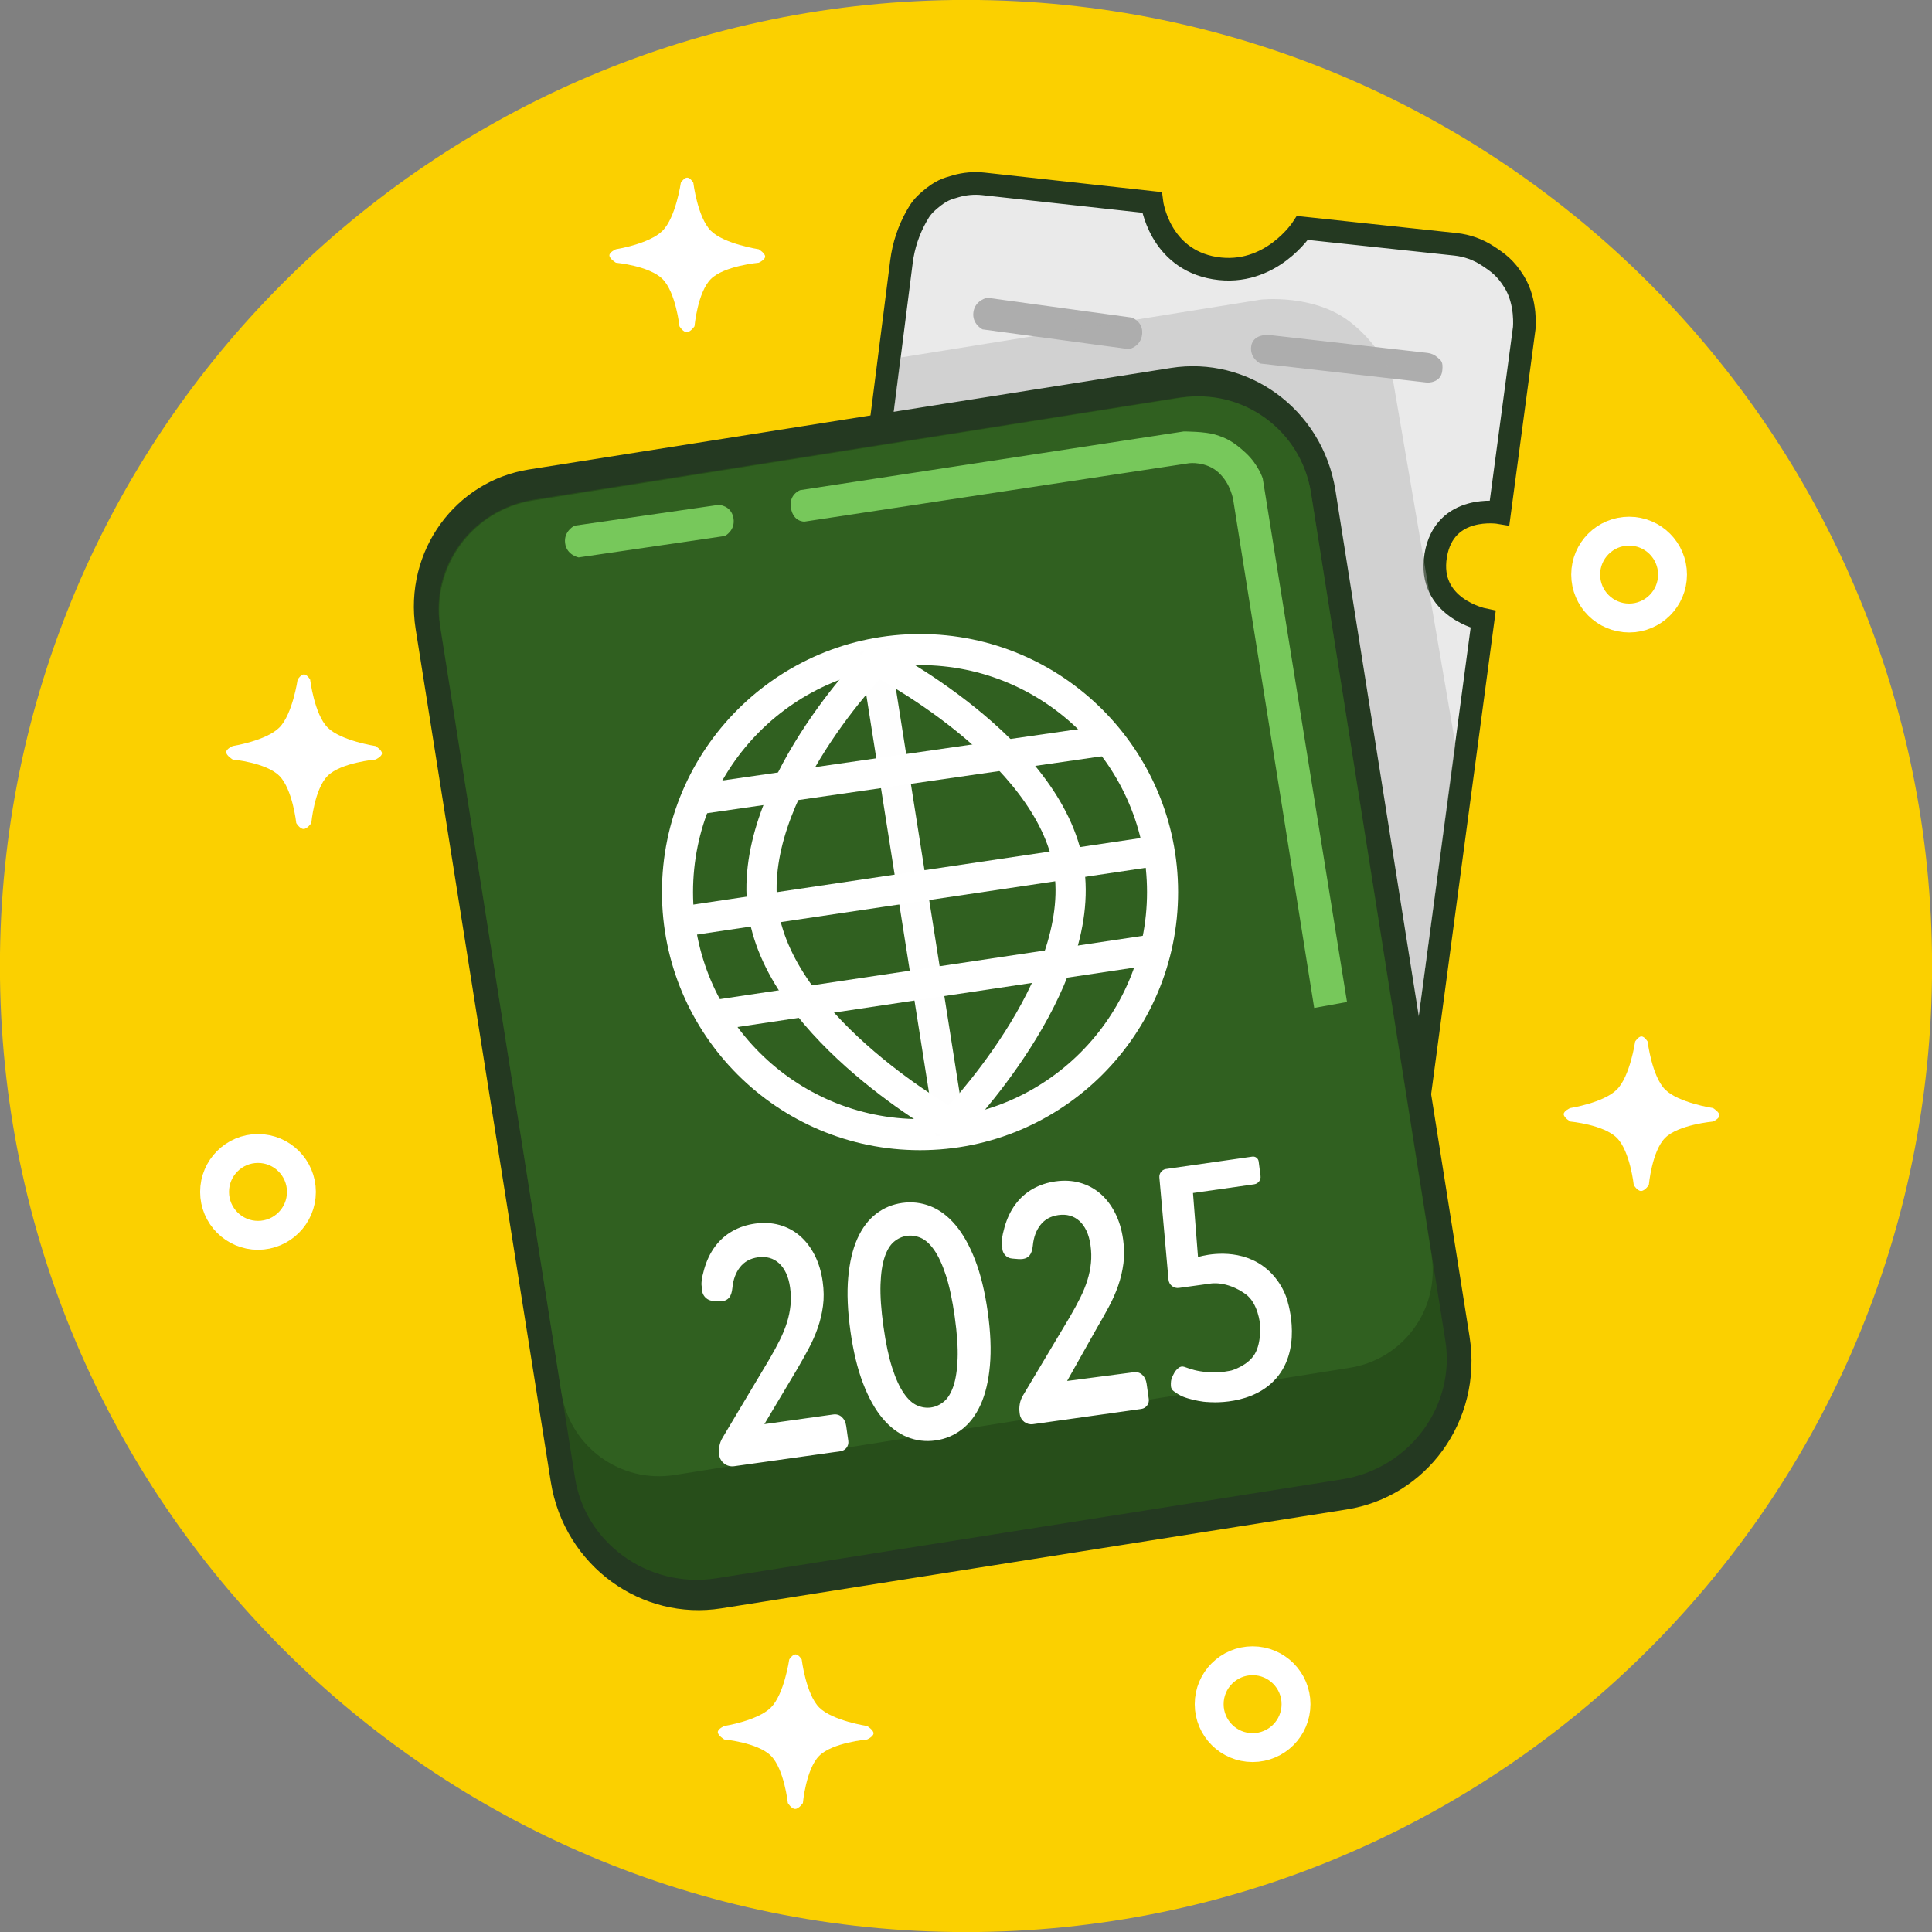 <svg xmlns="http://www.w3.org/2000/svg" xmlns:xlink="http://www.w3.org/1999/xlink" width="128" height="128" viewBox="0 0 128 128" xml:space="preserve"><rect x="0" y="0" width="128" height="128" fill="#808080" stroke="none"/>  <desc>Created with Fabric.js 5.3.0</desc>  <defs></defs>  <g transform="matrix(1 0 0 1 64 64)" id="NZiVUGzkiuxeSqTpRXLN_">    <g style="">		<g transform="matrix(14.195 0 0 14.195 0 0)" id="TSEN3bagx4RcbZhRo7pkt"><path style="stroke: rgb(145,129,194); stroke-width: 0; stroke-dasharray: none; stroke-linecap: butt; stroke-dashoffset: 0; stroke-linejoin: miter; stroke-miterlimit: 4; fill: rgb(251,208,0); fill-rule: nonzero; opacity: 1;" transform=" translate(0, 0)" d="M 0 -4.509 C 2.489 -4.509 4.509 -2.489 4.509 0 C 4.509 2.489 2.489 4.509 0 4.509 C -2.489 4.509 -4.509 2.489 -4.509 0 C -4.509 -2.489 -2.489 -4.509 0 -4.509 z" stroke-linecap="round"></path></g>		<g transform="matrix(0.638 0 0 0.638 -46.907 14.967)" id="bWcCnd_X8fFVYPVBpdau7"><path style="stroke: rgb(255,255,255); stroke-width: 3; stroke-dasharray: none; stroke-linecap: butt; stroke-dashoffset: 0; stroke-linejoin: miter; stroke-miterlimit: 4; fill: none; fill-rule: nonzero; opacity: 1;" transform=" translate(0, 0)" d="M 0 -4.509 C 2.489 -4.509 4.509 -2.489 4.509 0 C 4.509 2.489 2.489 4.509 0 4.509 C -2.489 4.509 -4.509 2.489 -4.509 0 C -4.509 -2.489 -2.489 -4.509 0 -4.509 z" stroke-linecap="round"></path></g>		<g transform="matrix(0.638 0 0 0.638 18.988 48.906)" id="NMWlswJ3YKgPJUSlN6DsW"><path style="stroke: rgb(255,255,255); stroke-width: 3; stroke-dasharray: none; stroke-linecap: butt; stroke-dashoffset: 0; stroke-linejoin: miter; stroke-miterlimit: 4; fill: none; fill-rule: nonzero; opacity: 1;" transform=" translate(0, 0)" d="M 0 -4.509 C 2.489 -4.509 4.509 -2.489 4.509 0 C 4.509 2.489 2.489 4.509 0 4.509 C -2.489 4.509 -4.509 2.489 -4.509 0 C -4.509 -2.489 -2.489 -4.509 0 -4.509 z" stroke-linecap="round"></path></g>		<g transform="matrix(0.638 0 0 0.638 43.932 -25.932)" id="aUZgzYJXmN2Dv7KVBxBGL"><path style="stroke: rgb(255,255,255); stroke-width: 3; stroke-dasharray: none; stroke-linecap: butt; stroke-dashoffset: 0; stroke-linejoin: miter; stroke-miterlimit: 4; fill: none; fill-rule: nonzero; opacity: 1;" transform=" translate(0, 0)" d="M 0 -4.509 C 2.489 -4.509 4.509 -2.489 4.509 0 C 4.509 2.489 2.489 4.509 0 4.509 C -2.489 4.509 -4.509 2.489 -4.509 0 C -4.509 -2.489 -2.489 -4.509 0 -4.509 z" stroke-linecap="round"></path></g>		<g transform="matrix(0.128 0 0 0.128 -43.854 -14.198)" id="dt05-mCsPjQ9DPeyZPeA3"><path style="stroke: none; stroke-width: 1; stroke-dasharray: none; stroke-linecap: butt; stroke-dashoffset: 0; stroke-linejoin: miter; stroke-miterlimit: 4; fill: rgb(255,255,255); fill-rule: nonzero; opacity: 1;" transform=" translate(0, -0)" d="M 40.304 0.841 C 40.304 2.56 36.979 4.047 36.979 4.047 C 36.979 4.047 19.071 5.625 12.196 12.5 C 5.321 19.375 3.743 36.945 3.743 36.945 C 3.743 36.945 1.683 40 -0.264 40 C -2.211 40 -4.046 36.945 -4.046 36.945 C -4.046 36.945 -5.929 19.375 -12.804 12.5 C -19.679 5.625 -36.943 4.047 -36.943 4.047 C -36.943 4.047 -40.304 1.991 -40.304 0.247 C -40.304 -1.496 -36.943 -2.927 -36.943 -2.927 C -36.943 -2.927 -19.679 -5.625 -12.804 -12.5 C -5.929 -19.375 -3.333 -37.352 -3.333 -37.352 C -3.333 -37.352 -1.676 -40 -0.06 -40 C 1.556 -40 3.132 -37.352 3.132 -37.352 C 3.132 -37.352 5.321 -19.375 12.196 -12.5 C 19.071 -5.625 36.979 -2.927 36.979 -2.927 C 36.979 -2.927 40.304 -0.878 40.304 0.841 z" stroke-linecap="round"></path></g>		<g transform="matrix(0.128 0 0 0.128 -11.285 50.727)" id="mjTglN8TvFq0n0eiij2Tg"><path style="stroke: none; stroke-width: 1; stroke-dasharray: none; stroke-linecap: butt; stroke-dashoffset: 0; stroke-linejoin: miter; stroke-miterlimit: 4; fill: rgb(255,255,255); fill-rule: nonzero; opacity: 1;" transform=" translate(0, -0)" d="M 40.304 0.841 C 40.304 2.56 36.979 4.047 36.979 4.047 C 36.979 4.047 19.071 5.625 12.196 12.5 C 5.321 19.375 3.743 36.945 3.743 36.945 C 3.743 36.945 1.683 40 -0.264 40 C -2.211 40 -4.046 36.945 -4.046 36.945 C -4.046 36.945 -5.929 19.375 -12.804 12.5 C -19.679 5.625 -36.943 4.047 -36.943 4.047 C -36.943 4.047 -40.304 1.991 -40.304 0.247 C -40.304 -1.496 -36.943 -2.927 -36.943 -2.927 C -36.943 -2.927 -19.679 -5.625 -12.804 -12.5 C -5.929 -19.375 -3.333 -37.352 -3.333 -37.352 C -3.333 -37.352 -1.676 -40 -0.06 -40 C 1.556 -40 3.132 -37.352 3.132 -37.352 C 3.132 -37.352 5.321 -19.375 12.196 -12.5 C 19.071 -5.625 36.979 -2.927 36.979 -2.927 C 36.979 -2.927 40.304 -0.878 40.304 0.841 z" stroke-linecap="round"></path></g>		<g transform="matrix(0.128 0 0 0.128 44.759 9.786)" id="pDNnwVfBhVR4YZ0pCV5NC"><path style="stroke: none; stroke-width: 1; stroke-dasharray: none; stroke-linecap: butt; stroke-dashoffset: 0; stroke-linejoin: miter; stroke-miterlimit: 4; fill: rgb(255,255,255); fill-rule: nonzero; opacity: 1;" transform=" translate(0, -0)" d="M 40.304 0.841 C 40.304 2.56 36.979 4.047 36.979 4.047 C 36.979 4.047 19.071 5.625 12.196 12.5 C 5.321 19.375 3.743 36.945 3.743 36.945 C 3.743 36.945 1.683 40 -0.264 40 C -2.211 40 -4.046 36.945 -4.046 36.945 C -4.046 36.945 -5.929 19.375 -12.804 12.5 C -19.679 5.625 -36.943 4.047 -36.943 4.047 C -36.943 4.047 -40.304 1.991 -40.304 0.247 C -40.304 -1.496 -36.943 -2.927 -36.943 -2.927 C -36.943 -2.927 -19.679 -5.625 -12.804 -12.5 C -5.929 -19.375 -3.333 -37.352 -3.333 -37.352 C -3.333 -37.352 -1.676 -40 -0.06 -40 C 1.556 -40 3.132 -37.352 3.132 -37.352 C 3.132 -37.352 5.321 -19.375 12.196 -12.5 C 19.071 -5.625 36.979 -2.927 36.979 -2.927 C 36.979 -2.927 40.304 -0.878 40.304 0.841 z" stroke-linecap="round"></path></g>		<g transform="matrix(0.128 0 0 0.128 -18.466 -47.112)" id="_doi-7pHGp4wjCFqpTCTi"><path style="stroke: none; stroke-width: 1; stroke-dasharray: none; stroke-linecap: butt; stroke-dashoffset: 0; stroke-linejoin: miter; stroke-miterlimit: 4; fill: rgb(255,255,255); fill-rule: nonzero; opacity: 1;" transform=" translate(0, -0)" d="M 40.304 0.841 C 40.304 2.56 36.979 4.047 36.979 4.047 C 36.979 4.047 19.071 5.625 12.196 12.5 C 5.321 19.375 3.743 36.945 3.743 36.945 C 3.743 36.945 1.683 40 -0.264 40 C -2.211 40 -4.046 36.945 -4.046 36.945 C -4.046 36.945 -5.929 19.375 -12.804 12.5 C -19.679 5.625 -36.943 4.047 -36.943 4.047 C -36.943 4.047 -40.304 1.991 -40.304 0.247 C -40.304 -1.496 -36.943 -2.927 -36.943 -2.927 C -36.943 -2.927 -19.679 -5.625 -12.804 -12.5 C -5.929 -19.375 -3.333 -37.352 -3.333 -37.352 C -3.333 -37.352 -1.676 -40 -0.06 -40 C 1.556 -40 3.132 -37.352 3.132 -37.352 C 3.132 -37.352 5.321 -19.375 12.196 -12.5 C 19.071 -5.625 36.979 -2.927 36.979 -2.927 C 36.979 -2.927 40.304 -0.878 40.304 0.841 z" stroke-linecap="round"></path></g></g>  </g>  <g transform="matrix(1 0 0 1 79.589 46.276)" id="P5V88BRke0_tigtq7lGMD">    <path style="stroke: rgb(36,57,33); stroke-width: 1.5; stroke-dasharray: none; stroke-linecap: butt; stroke-dashoffset: 0; stroke-linejoin: miter; stroke-miterlimit: 4; fill: rgb(234,234,234); fill-rule: nonzero; opacity: 1;" transform=" translate(0, -0)" d="M -21.411 -16.784 L -19.864 -28.945 L -19.864 -28.945 C -19.728 -30.017 -19.381 -31.052 -18.845 -31.991 C -18.62 -32.385 -18.456 -32.632 -17.965 -33.048 C -17.241 -33.66 -16.873 -33.762 -16.265 -33.937 L -16.265 -33.937 C -15.671 -34.108 -15.048 -34.162 -14.433 -34.094 L -3.273 -32.867 C -3.273 -32.867 -2.804 -29.118 0.899 -28.513 C 4.602 -27.909 6.703 -31.174 6.703 -31.174 L 16.849 -30.089 L 16.849 -30.089 C 17.611 -30.007 18.343 -29.744 18.983 -29.322 C 19.658 -28.878 20.154 -28.532 20.729 -27.607 C 21.576 -26.246 21.394 -24.523 21.394 -24.523 L 19.762 -12.31 C 19.762 -12.31 16.104 -12.93 15.53 -9.469 C 14.956 -6.007 18.674 -5.237 18.674 -5.237 L 13.414 34.123 z" stroke-linecap="round"></path>  </g>  <g transform="matrix(0.961 0.276 -0.276 0.961 70.076 21.443)" id="l9MKs2-xny53s1PO95Uuq">    <path style="stroke: rgb(72,25,89); stroke-width: 0; stroke-dasharray: none; stroke-linecap: butt; stroke-dashoffset: 0; stroke-linejoin: miter; stroke-miterlimit: 4; fill: rgb(173,173,173); fill-rule: nonzero; opacity: 1;" transform=" translate(-0, -0)" d="M 5.57 -0.876 C 5.418 -1.712 4.597 -1.741 4.597 -1.741 L -4.961 -0.361 C -4.961 -0.361 -5.683 -0.001 -5.581 0.794 C -5.479 1.589 -4.688 1.741 -4.688 1.741 L 5.001 0.321 C 5.001 0.321 5.721 -0.04 5.57 -0.876 z" stroke-linecap="round"></path>  </g>  <g transform="matrix(0.961 0.276 -0.276 0.961 89.22 23.779)" id="ga5AjtL4JjocrNAUB_vBu">    <path style="stroke: rgb(72,25,89); stroke-width: 0; stroke-dasharray: none; stroke-linecap: butt; stroke-dashoffset: 0; stroke-linejoin: miter; stroke-miterlimit: 4; fill: rgb(173,173,173); fill-rule: nonzero; opacity: 1;" transform=" translate(0, 0)" d="M 6.303 -1.01 C 6.194 -1.61 6.038 -1.618 5.767 -1.751 L 5.767 -1.751 C 5.54 -1.864 5.283 -1.902 5.032 -1.859 L -5.453 -0.092 C -5.453 -0.092 -6.415 0.134 -6.313 0.929 C -6.211 1.725 -5.421 1.876 -5.421 1.876 L 5.565 0.035 C 5.565 0.035 6.455 -0.173 6.303 -1.01 z" stroke-linecap="round"></path>  </g>  <g transform="matrix(1 0 0 1 77.601 45.108)" id="BKAlacJzoEPiuDQIRIKTD">    <path style="stroke: rgb(72,25,89); stroke-width: 0; stroke-dasharray: none; stroke-linecap: butt; stroke-dashoffset: 0; stroke-linejoin: miter; stroke-miterlimit: 4; fill: rgb(173,173,173); fill-rule: nonzero; opacity: 0.4;" transform=" translate(-0, -0)" d="M -17.943 -21.421 L 5.92 -25.257 C 5.92 -25.257 9.432 -25.663 11.853 -23.772 C 14.275 -21.882 14.734 -19.656 14.734 -19.656 L 18.825 4.229 L 15.977 25.294 L -18.825 -14.441" stroke-linecap="round"></path>  </g>  <g transform="matrix(0.803 -0.127 0.158 0.997 62.51 65.495)" id="wsxamOn5zxOGWbrnkp45w">    <path style="stroke: rgb(36,57,33); stroke-width: 2; stroke-dasharray: none; stroke-linecap: butt; stroke-dashoffset: 0; stroke-linejoin: miter; stroke-miterlimit: 4; fill: rgb(39,78,26); fill-rule: nonzero; opacity: 1;" transform=" translate(0, 0)" d="M -36.901 -28.72 C -36.901 -33.238 -32.355 -36.901 -26.746 -36.901 L 26.206 -36.901 L 26.206 -36.901 C 32.112 -36.901 36.901 -33.043 36.901 -28.284 L 36.901 27.961 L 36.901 27.961 C 36.901 32.898 31.933 36.901 25.804 36.901 L -25.782 36.901 L -25.782 36.901 C -31.923 36.901 -36.901 32.89 -36.901 27.942 z" stroke-linecap="round"></path>  </g>  <g transform="matrix(0.781 -0.124 0.138 0.873 61.946 61.959)" id="9DnU1ksn2mK06odCzpSAW">    <path style="stroke: rgb(72,25,89); stroke-width: 0; stroke-dasharray: none; stroke-linecap: butt; stroke-dashoffset: 0; stroke-linejoin: miter; stroke-miterlimit: 4; fill: rgb(48,96,32); fill-rule: nonzero; opacity: 1;" transform=" translate(0, 0)" d="M -36.901 -28.571 C -36.901 -33.171 -32.729 -36.901 -27.582 -36.901 L 27.351 -36.901 L 27.351 -36.901 C 32.625 -36.901 36.901 -33.079 36.901 -28.365 L 36.901 29.542 L 36.901 29.542 C 36.901 33.606 33.215 36.901 28.669 36.901 L -28.619 36.901 L -28.619 36.901 C -33.193 36.901 -36.901 33.586 -36.901 29.498 z" stroke-linecap="round"></path>  </g>  <g transform="matrix(1 0 0 1 70.812 47.682)" id="pxy1ApF9-ITStGEw0-b5O">    <path style="stroke: rgb(72,25,89); stroke-width: 0; stroke-dasharray: none; stroke-linecap: butt; stroke-dashoffset: 0; stroke-linejoin: miter; stroke-miterlimit: 4; fill: rgb(119,200,91); fill-rule: nonzero; opacity: 1;" transform=" translate(-0, 0)" d="M 16.257 19.096 L 18.431 18.701 L 12.848 -15.983 C 12.848 -15.983 12.562 -16.897 11.722 -17.675 C 10.882 -18.453 10.408 -18.667 9.716 -18.883 C 9.025 -19.1 7.611 -19.096 7.611 -19.096 L -17.803 -15.208 C -17.803 -15.208 -18.574 -14.927 -18.407 -14.007 C -18.241 -13.087 -17.512 -13.124 -17.512 -13.124 L 7.975 -16.993 C 7.975 -16.993 9.08 -17.133 9.909 -16.384 C 10.738 -15.636 10.894 -14.553 10.894 -14.553 z" stroke-linecap="round"></path>  </g>  <g transform="matrix(1 0 0 1 43.021 35.189)" id="oYCPWJlwKPldYWthzEcy8">    <path style="stroke: rgb(72,25,89); stroke-width: 0; stroke-dasharray: none; stroke-linecap: butt; stroke-dashoffset: 0; stroke-linejoin: miter; stroke-miterlimit: 4; fill: rgb(119,200,91); fill-rule: nonzero; opacity: 1;" transform=" translate(-0, -0)" d="M 5.57 -0.876 C 5.418 -1.712 4.597 -1.741 4.597 -1.741 L -4.961 -0.361 C -4.961 -0.361 -5.683 -0.001 -5.581 0.794 C -5.479 1.589 -4.688 1.741 -4.688 1.741 L 5.001 0.321 C 5.001 0.321 5.721 -0.04 5.57 -0.876 z" stroke-linecap="round"></path>  </g>  <g transform="matrix(1 0 0 1 60.954 59.104)" id="OOlNIfeykC7z2b5W_omlQ">    <g style="">		<g transform="matrix(3.432 0 0 3.432 0 0)" id="KKPiYRMI36zOKXAMh626T"><path style="stroke: rgb(255,255,255); stroke-width: 0.6; stroke-dasharray: none; stroke-linecap: butt; stroke-dashoffset: 0; stroke-linejoin: miter; stroke-miterlimit: 4; fill: none; fill-rule: nonzero; opacity: 1;" transform=" translate(0, 0)" d="M 0 -4.682 C 2.584 -4.682 4.682 -2.584 4.682 0 C 4.682 2.584 2.584 4.682 0 4.682 C -2.584 4.682 -4.682 2.584 -4.682 0 C -4.682 -2.584 -2.584 -4.682 0 -4.682 z" stroke-linecap="round"></path></g>		<g transform="matrix(1 0 0 1 -0.49 -0.015)" id="V6J1mwK4hLz2fSYFSZLOx"><path style="stroke: rgb(254,254,254); stroke-width: 2; stroke-dasharray: none; stroke-linecap: butt; stroke-dashoffset: 0; stroke-linejoin: miter; stroke-miterlimit: 4; fill: rgb(255,255,255); fill-opacity: 0; fill-rule: nonzero; opacity: 1;" transform=" translate(0, -0)" d="M -2.529 -16.043 L 2.529 16.043" stroke-linecap="round"></path></g>		<g transform="matrix(1 0 0 1 -1.142 -8.107)" id="ajo67BxKtcNaHjRbrDOO5"><path style="stroke: rgb(255,255,255); stroke-width: 2; stroke-dasharray: none; stroke-linecap: butt; stroke-dashoffset: 0; stroke-linejoin: miter; stroke-miterlimit: 4; fill: rgb(255,255,255); fill-opacity: 0; fill-rule: nonzero; opacity: 1;" transform=" translate(0, 0)" d="M -13.556 1.955 L 13.556 -1.955" stroke-linecap="round"></path></g>		<g transform="matrix(1 0 0 1 -0.032 -0.391)" id="uY-YcJFW2PFGENOX_qRBU"><path style="stroke: rgb(255,255,255); stroke-width: 2; stroke-dasharray: none; stroke-linecap: butt; stroke-dashoffset: 0; stroke-linejoin: miter; stroke-miterlimit: 4; fill: rgb(255,255,255); fill-opacity: 0; fill-rule: nonzero; opacity: 1;" transform=" translate(0, 0)" d="M -15.772 2.346 L 15.772 -2.346" stroke-linecap="round"></path></g>		<g transform="matrix(1 0 0 1 0.826 5.993)" id="ooPJdX3XY1TPHhmPI2a-O"><path style="stroke: rgb(255,255,255); stroke-width: 2; stroke-dasharray: none; stroke-linecap: butt; stroke-dashoffset: 0; stroke-linejoin: miter; stroke-miterlimit: 4; fill: rgb(255,255,255); fill-opacity: 0; fill-rule: nonzero; opacity: 1;" transform=" translate(-0, 0)" d="M -14.285 2.138 L 14.285 -2.138" stroke-linecap="round"></path></g>		<g transform="matrix(1 0 0 1 -0.262 0.027)" id="kgmzR6ZPbUsgJb5Kt-_AH"><path style="stroke: rgb(255,255,255); stroke-width: 2; stroke-dasharray: none; stroke-linecap: butt; stroke-dashoffset: 0; stroke-linejoin: miter; stroke-miterlimit: 4; fill: rgb(255,255,255); fill-opacity: 0; fill-rule: nonzero; opacity: 1;" transform=" translate(-0, 0)" d="M -2.619 -15.376 C -2.619 -15.376 -11.38 -6.539 -10.116 1.327 C -8.852 9.192 2.353 15.376 2.353 15.376 C 2.353 15.376 11.384 6.171 10.119 -1.694 C 8.855 -9.559 -2.619 -15.376 -2.619 -15.376 z" stroke-linecap="round"></path></g></g>  </g>  <g transform="matrix(1 0 0 1 81.2 84.766)" id="qdcoGeHQXpW4tWh0QCd3Y">    <path style="stroke: rgb(0,0,0); stroke-width: 0; stroke-dasharray: none; stroke-linecap: butt; stroke-dashoffset: 0; stroke-linejoin: miter; stroke-miterlimit: 4; fill: rgb(255,255,255); fill-rule: nonzero; opacity: 1;" transform=" translate(0, 0)" d="M -3.958 -7.315 L -3.49 -7.383 L 1.769 -8.137 L 1.769 -8.137 C 1.868 -8.151 1.967 -8.126 2.046 -8.065 C 2.125 -8.005 2.177 -7.916 2.19 -7.818 L 2.314 -6.854 L 2.314 -6.854 C 2.349 -6.587 2.162 -6.341 1.895 -6.303 L -2.161 -5.726 L -1.829 -1.482 C -1.829 -1.482 0.021 -2.088 1.781 -1.291 C 3.541 -0.494 4.039 1.236 4.039 1.236 C 4.039 1.236 5.115 4.265 3.506 6.363 C 1.897 8.461 -1.201 8.121 -1.201 8.121 C -1.201 8.121 -1.544 8.129 -2.287 7.938 C -2.921 7.776 -3.094 7.646 -3.437 7.406 L -3.437 7.406 C -3.551 7.327 -3.621 7.198 -3.625 7.058 C -3.632 6.825 -3.638 6.666 -3.49 6.363 C -3.351 6.076 -3.281 6.005 -3.131 5.872 L -3.131 5.872 C -3.022 5.775 -2.87 5.745 -2.733 5.793 C -2.244 5.966 -1.931 6.076 -1.201 6.144 C -0.362 6.222 0.401 6.028 0.401 6.028 C 0.401 6.028 1.485 5.716 1.939 4.929 C 2.394 4.142 2.278 2.957 2.278 2.957 C 2.278 2.957 2.161 1.578 1.33 0.978 C 0.048 0.054 -1.027 0.278 -1.027 0.278 L -3.096 0.563 L -3.096 0.563 C -3.26 0.585 -3.427 0.54 -3.556 0.437 C -3.686 0.333 -3.768 0.182 -3.783 0.017 L -4.389 -6.754 L -4.389 -6.754 C -4.412 -7.016 -4.237 -7.255 -3.98 -7.311 z" stroke-linecap="round"></path>  </g>  <g transform="matrix(1.01 -0.142 0.176 1.253 60.897 87.562)" id="a14oBwOgAlugSSHaXE3eq">    <path style="stroke: none; stroke-width: 0; stroke-dasharray: none; stroke-linecap: butt; stroke-dashoffset: 0; stroke-linejoin: miter; stroke-miterlimit: 4; fill: rgb(255,255,255); fill-rule: nonzero; opacity: 1;" transform=" translate(-0, 0)" d="M -9.671 -6.279 L -9.671 -6.279 C -9.101 -6.279 -8.581 -6.196 -8.11 -6.03 C -7.639 -5.864 -7.237 -5.628 -6.902 -5.322 C -6.567 -5.014 -6.307 -4.645 -6.122 -4.213 C -5.937 -3.781 -5.844 -3.303 -5.844 -2.777 L -5.844 -2.777 C -5.844 -2.323 -5.91 -1.904 -6.043 -1.52 C -6.176 -1.135 -6.354 -0.767 -6.578 -0.416 C -6.803 -0.064 -7.064 0.276 -7.363 0.605 C -7.662 0.935 -7.977 1.268 -8.309 1.605 L -8.309 1.605 L -10.884 4.186 L -6.375 4.188 C -6.148 4.188 -5.969 4.253 -5.836 4.383 C -5.703 4.513 -5.636 4.68 -5.636 4.885 L -5.636 4.885 L -5.636 5.67 L -5.636 5.67 C -5.636 5.933 -5.9 6.147 -6.227 6.147 L -13.208 6.147 L -13.208 6.147 C -13.684 6.147 -14.07 5.835 -14.07 5.452 L -14.07 5.45 C -14.07 5.306 -14.04 5.158 -13.979 5.006 C -13.918 4.853 -13.823 4.713 -13.696 4.586 L -13.696 4.586 L -9.961 0.843 C -9.651 0.527 -9.373 0.224 -9.127 -0.066 C -8.88 -0.357 -8.674 -0.643 -8.508 -0.925 C -8.342 -1.208 -8.215 -1.496 -8.127 -1.789 C -8.038 -2.082 -7.994 -2.389 -7.994 -2.71 L -7.994 -2.71 C -7.994 -3.004 -8.037 -3.262 -8.122 -3.486 C -8.208 -3.71 -8.33 -3.899 -8.488 -4.051 C -8.645 -4.203 -8.833 -4.318 -9.052 -4.395 C -9.271 -4.473 -9.516 -4.511 -9.787 -4.511 L -9.787 -4.511 C -10.29 -4.511 -10.705 -4.384 -11.032 -4.129 C -11.359 -3.875 -11.586 -3.532 -11.713 -3.1 L -11.713 -3.1 C -11.779 -2.884 -11.874 -2.729 -11.999 -2.635 C -12.124 -2.541 -12.28 -2.494 -12.468 -2.494 L -12.468 -2.494 C -12.557 -2.494 -12.651 -2.503 -12.75 -2.519 L -12.75 -2.519 L -13.089 -2.581 L -13.089 -2.581 C -13.29 -2.617 -13.464 -2.717 -13.571 -2.858 C -13.679 -3 -13.711 -3.17 -13.661 -3.331 C -13.707 -3.515 -13.608 -3.828 -13.364 -4.27 C -13.121 -4.714 -12.816 -5.085 -12.451 -5.383 C -12.086 -5.682 -11.667 -5.906 -11.194 -6.055 C -10.721 -6.205 -10.213 -6.279 -9.671 -6.279 z M 4.499 0.004 L 4.499 0.004 C 4.499 1.072 4.384 2.001 4.154 2.792 C 3.925 3.585 3.608 4.237 3.204 4.752 C 2.8 5.266 2.321 5.649 1.768 5.902 C 1.215 6.154 0.62 6.28 -0.017 6.28 L -0.017 6.28 C -0.659 6.28 -1.254 6.154 -1.801 5.902 C -2.349 5.65 -2.824 5.266 -3.225 4.752 C -3.626 4.237 -3.94 3.585 -4.167 2.792 C -4.394 2.001 -4.507 1.071 -4.507 0.003 L -4.507 0.003 C -4.507 -1.075 -4.394 -2.009 -4.167 -2.798 C -3.94 -3.586 -3.626 -4.238 -3.225 -4.753 C -2.824 -5.267 -2.349 -5.651 -1.801 -5.902 C -1.254 -6.154 -0.659 -6.279 -0.017 -6.279 L -0.017 -6.279 C 0.62 -6.279 1.215 -6.154 1.768 -5.902 C 2.321 -5.651 2.8 -5.267 3.204 -4.752 C 3.608 -4.238 3.925 -3.586 4.154 -2.797 C 4.384 -2.009 4.499 -1.075 4.499 0.004 z M 2.332 0.004 L 2.332 0.004 C 2.332 -0.887 2.267 -1.624 2.137 -2.209 C 2.007 -2.792 1.833 -3.257 1.614 -3.603 C 1.395 -3.949 1.145 -4.191 0.863 -4.33 C 0.581 -4.468 0.288 -4.537 -0.017 -4.537 L -0.017 -4.537 C -0.321 -4.537 -0.613 -4.468 -0.892 -4.33 C -1.172 -4.191 -1.42 -3.949 -1.635 -3.603 C -1.851 -3.257 -2.023 -2.792 -2.15 -2.209 C -2.277 -1.625 -2.341 -0.887 -2.341 0.003 L -2.341 0.003 C -2.341 0.889 -2.277 1.624 -2.15 2.207 C -2.023 2.791 -1.851 3.256 -1.635 3.602 C -1.42 3.948 -1.172 4.19 -0.892 4.329 C -0.613 4.467 -0.321 4.537 -0.017 4.537 L -0.017 4.537 C 0.288 4.537 0.581 4.467 0.863 4.329 C 1.145 4.191 1.395 3.949 1.614 3.603 C 1.833 3.256 2.007 2.792 2.137 2.208 C 2.267 1.624 2.332 0.889 2.332 0.003 z M 10.036 -6.279 L 10.036 -6.279 C 10.606 -6.279 11.126 -6.196 11.596 -6.03 C 12.067 -5.864 12.469 -5.628 12.804 -5.322 C 13.139 -5.014 13.399 -4.645 13.584 -4.213 C 13.769 -3.781 13.862 -3.303 13.862 -2.777 L 13.862 -2.777 C 13.862 -2.323 13.796 -1.904 13.663 -1.52 C 13.53 -1.135 13.352 -0.767 13.128 -0.416 C 12.903 -0.064 12.642 0.276 12.343 0.605 C 12.044 0.935 11.729 1.268 11.397 1.605 L 11.397 1.605 L 8.981 4.154 L 13.331 4.188 C 13.558 4.188 13.737 4.253 13.87 4.383 C 14.003 4.513 14.07 4.68 14.07 4.885 L 14.07 4.885 L 14.07 5.686 L 14.07 5.686 C 14.07 5.94 13.814 6.147 13.498 6.147 L 6.394 6.147 L 6.394 6.147 C 5.975 6.147 5.636 5.873 5.636 5.536 L 5.636 5.45 C 5.636 5.306 5.666 5.158 5.727 5.006 C 5.788 4.853 5.883 4.713 6.01 4.586 L 6.01 4.586 L 9.745 0.843 C 10.055 0.527 10.333 0.224 10.579 -0.066 C 10.826 -0.357 11.032 -0.643 11.198 -0.925 C 11.364 -1.208 11.491 -1.496 11.579 -1.789 C 11.668 -2.082 11.712 -2.389 11.712 -2.71 L 11.712 -2.71 C 11.712 -3.004 11.669 -3.262 11.584 -3.486 C 11.498 -3.71 11.376 -3.899 11.218 -4.051 C 11.061 -4.203 10.873 -4.318 10.654 -4.395 C 10.435 -4.473 10.19 -4.511 9.919 -4.511 L 9.919 -4.511 C 9.416 -4.511 9.001 -4.384 8.674 -4.129 C 8.347 -3.875 8.121 -3.532 7.994 -3.1 L 7.994 -3.1 C 7.927 -2.884 7.832 -2.729 7.707 -2.635 C 7.582 -2.541 7.426 -2.494 7.238 -2.494 L 7.238 -2.494 C 7.149 -2.494 7.055 -2.503 6.956 -2.519 L 6.956 -2.519 L 6.548 -2.593 L 6.548 -2.593 C 6.366 -2.626 6.207 -2.717 6.109 -2.846 C 6.011 -2.975 5.982 -3.13 6.028 -3.276 C 5.993 -3.496 6.098 -3.828 6.342 -4.27 C 6.585 -4.714 6.89 -5.085 7.255 -5.383 C 7.62 -5.682 8.039 -5.906 8.512 -6.055 C 8.985 -6.205 9.493 -6.279 10.036 -6.279 z" stroke-linecap="round"></path>  </g></svg>